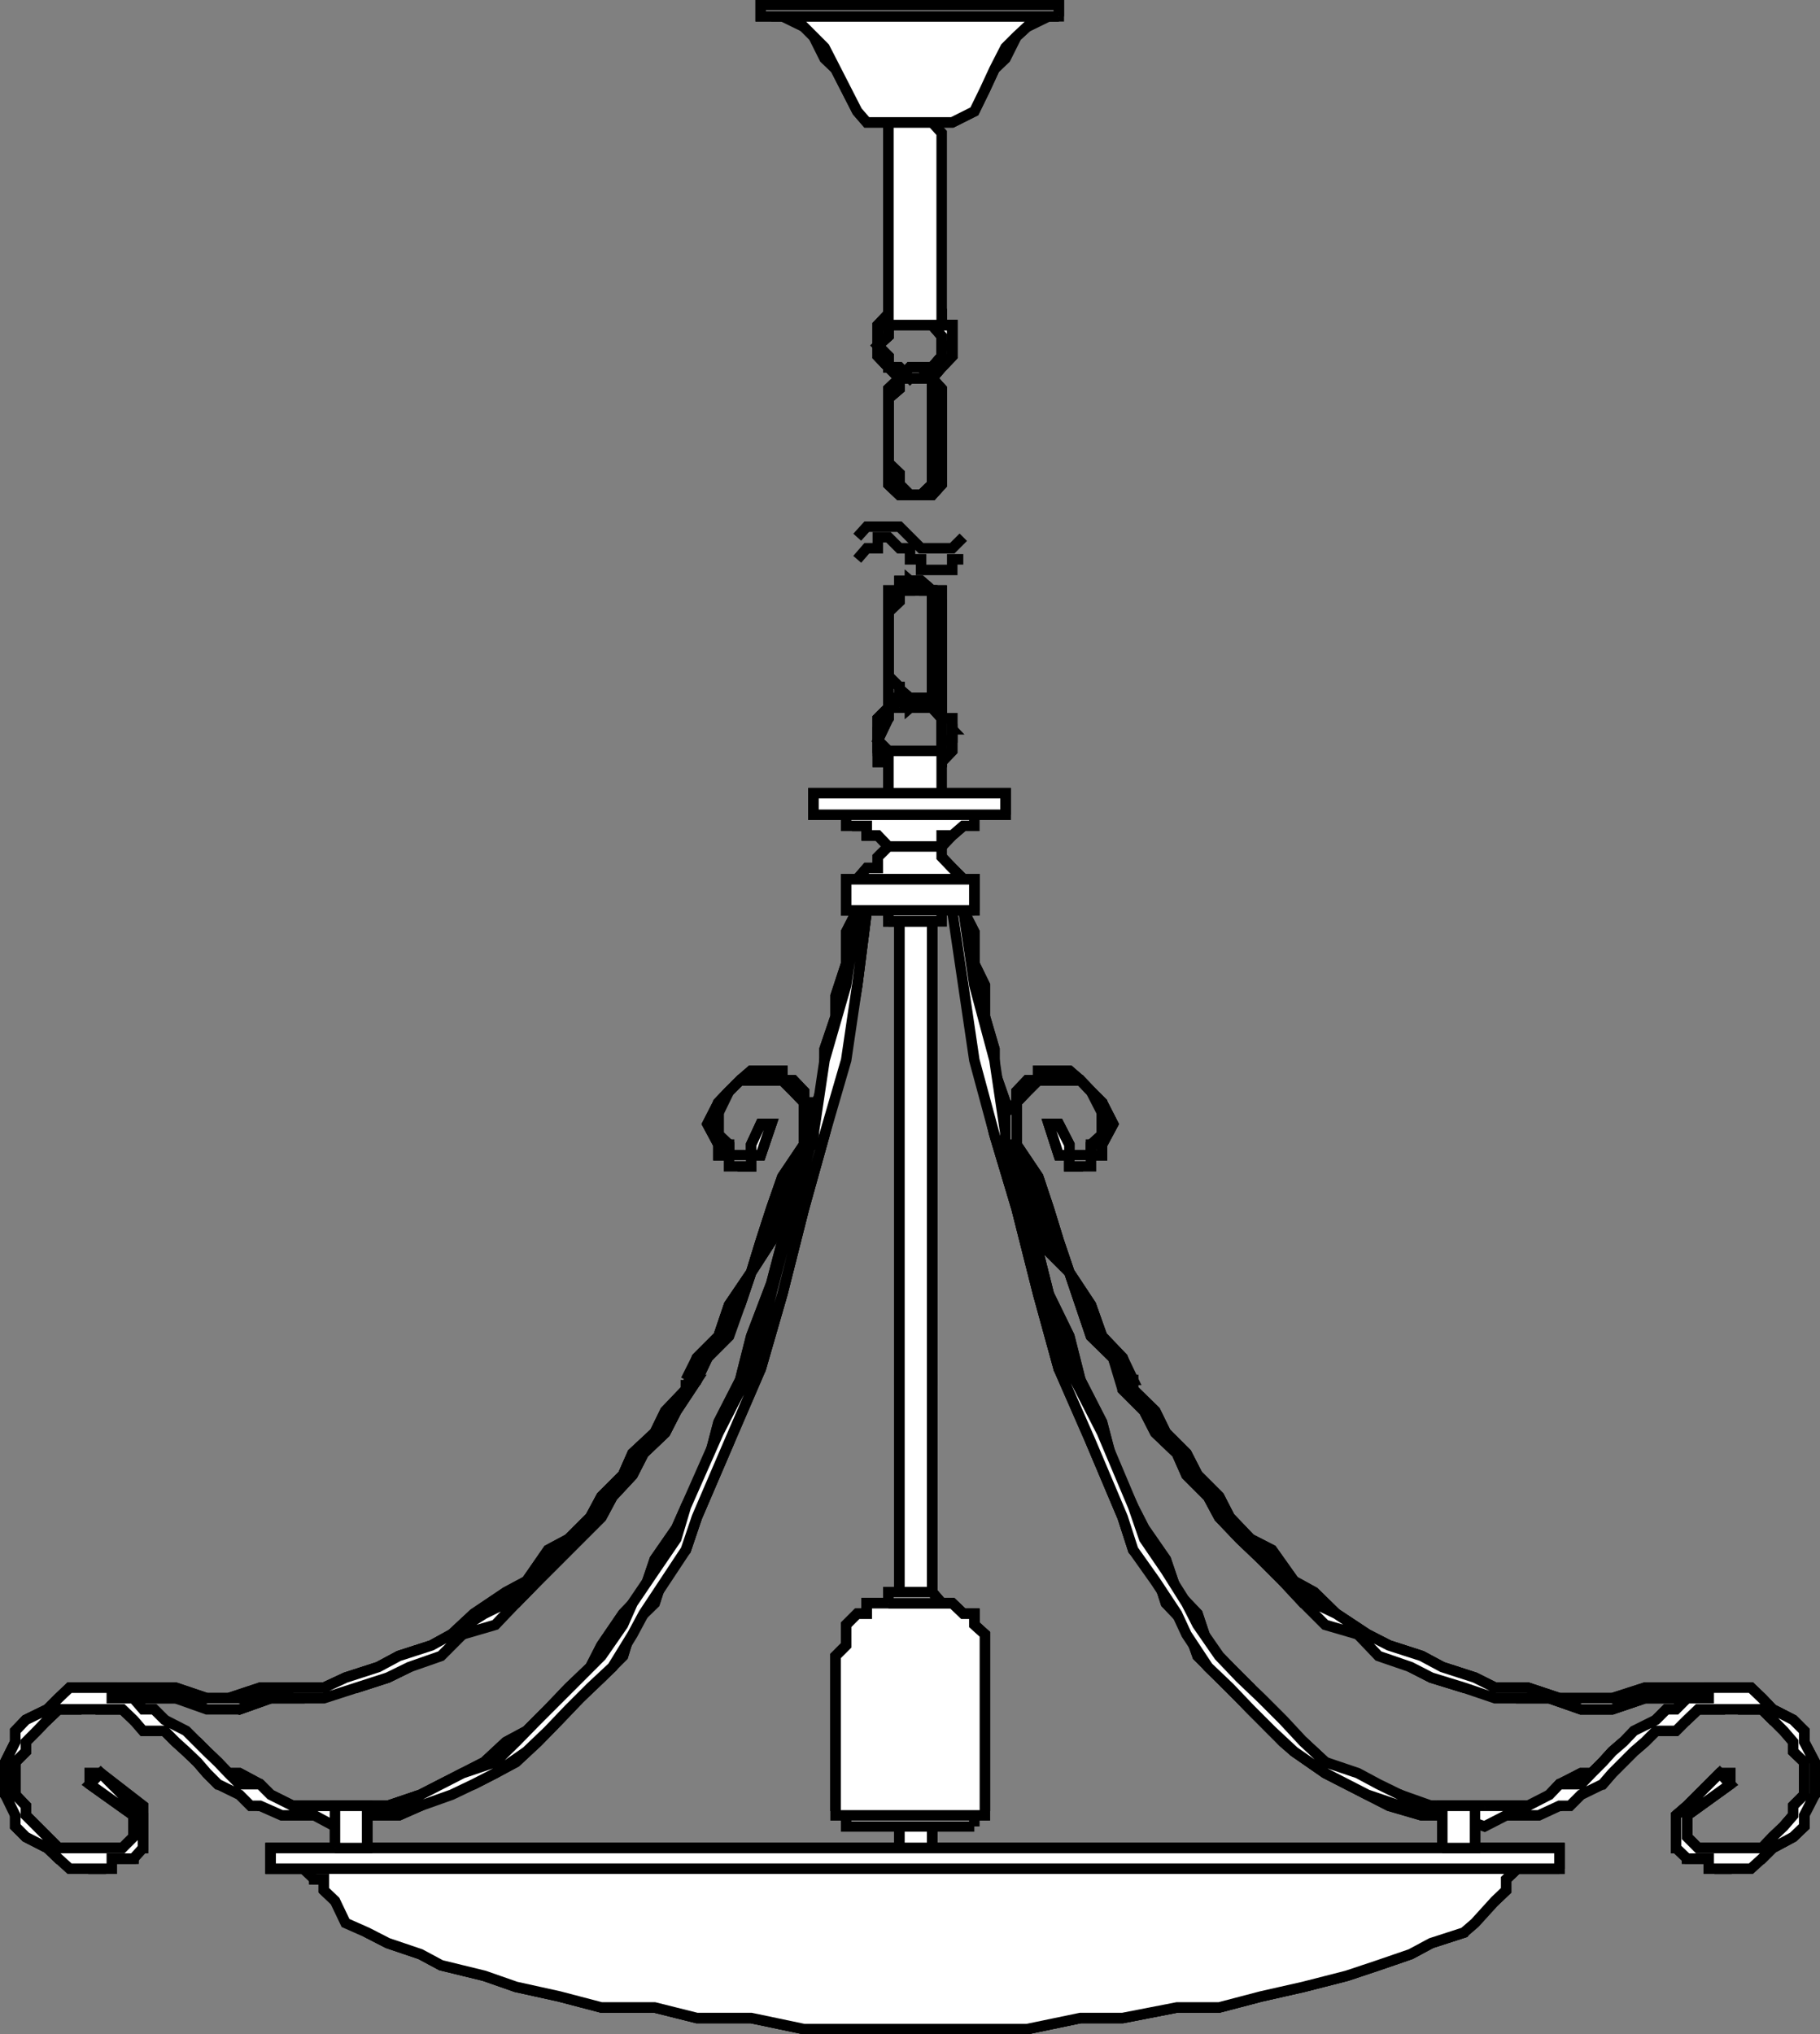 <svg xmlns="http://www.w3.org/2000/svg" width="362.086" height="404.586"><rect width="100%" height="100%" fill="#808080" stroke="none"/><path fill="#fff" stroke="#000" stroke-miterlimit="10" stroke-width="2.086" d="M174.645 68.742v-4.097l2.101-2.2 2.2-2.101h6.5v2.101h1.898v2.2h2.101v4.097h-2.101v-1.898l-1.899-2.2-2.199-2.199h-4.3l-2.2 2.2v2.199l-2.101 1.898m0 0v2.102l2.101 2.199 2.2 2.2h6.5l1.898-2.2 2.101-2.2v-2.1h-2.101v2.1l-1.899 2.2h-2.199l-2.203 2.2-2.098-2.2h-2.199v-2.2l-2.101-2.1"/><path fill="none" stroke="#000" stroke-miterlimit="10" stroke-width="2.086" d="M181.043 75.242h4.402l1.899-2.199 2.101-2.2v-6.198h-2.101v-2.2h-1.899v-2.101h-6.5l-2.199 2.101-2.101 2.2v6.199l2.101 2.199 2.2 2.2h2.097"/><path fill="none" stroke="#000" stroke-miterlimit="10" stroke-width="2.086" d="m181.043 75.242 2.203-2.199h2.2l1.898-2.2v-4l-1.899-2.198-2.199-2.2h-4.3l-2.2 2.2v2.199l-2.101 1.898 2.101 2.102v2.199h2.2l2.097 2.2"/><path fill="#fff" stroke="#000" stroke-miterlimit="10" stroke-width="2.086" d="M185.445 24.344h4l4.399-2.2 2.101-4.3 1.899-4.102 2.199-2.097 2.203-4.403 2.098-1.898 4.3-2.102h2V1.043h-59.3v2.2h4.3l4.301 2.1 1.899 1.9 2.199 4.402 2.203 2.097 2.098 4.102 2.199 4.3 1.902 2.2h4.301v40.3h8.7v-40.3m-8.7 103.699v-10.598h2.2v-1.902h4.3l2.2 1.902h1.898v10.598h-1.899v-10.598h-2.199l-2.203-1.902v1.902h-2.098l-2.199 2.2v8.398m2.199 10.801h-2.199v-10.801 8.602h2.2v2.199h6.5v-10.801h1.898v10.8h-8.399"/><path fill="none" stroke="#000" stroke-miterlimit="10" stroke-width="2.086" d="M178.945 138.844h6.5-6.5"/><path fill="#fff" stroke="#000" stroke-miterlimit="10" stroke-width="2.086" d="m176.746 140.742 2.2-1.898h6.5v1.898h-6.5l2.097-1.898-2.098 1.898h-2.199"/><path fill="#fff" d="m183.246 140.742-2.203-1.898v1.898zm0 0"/><path fill="none" stroke="#000" stroke-miterlimit="10" stroke-width="2.086" d="m183.246 140.742-2.203-1.898v1.898h2.203"/><path fill="#fff" stroke="#000" stroke-miterlimit="10" stroke-width="2.086" d="M174.645 145.043v-2.2l2.101-2.1h10.598v2.1l2.101 2.2h-2.101v-2.2l-1.899-2.1h-8.699v2.1l-2.101 2.2m-38.2 129.402 2.2-4.402 4.3-4.3 2.098-6.2 4.402-6.5 1.899-6.2 2.101-6.5 2.2-6.3 4.3-6.398v-8.403l-2.101-2.199-2.2-2.2h-8.398l-2.203 2.2-2.098 2.2v6.402l2.098 2v2.097h4.402v-2.097l1.899-4.102h2.101l-2.101 6.2h-1.899v2.202h-2.199l-2.203-2.203h-2.098v-2.097l-2.199-4.102 2.2-4.3 2.097-2.2 2.203-2.2 2.2-1.898h6.199v1.899h2.199l2.101 2.199v2.2l1.899 2.1v6.302-6.301l2.199-6.5v-6.2l2.203-6.5v-4.101l2.098-6.398v-6.301l2.199-4.301h-2.2v-6.2h2.2l1.902-2.198h2.2v-2.2l2.101-2.101h2.2-2.2l-2.101-2.2h-2.2v-1.902h-1.902v-2.199h-8.7v-4.3h14.903v-6.2h-2.101v-6.5 4.3h12.699v-4.3h2.101v2.2l-2.101 2.1v2.2h-1.899v6.2h14.598v4.3h-6.2l-2.198 2.2-2.2 1.902-2.101 2.199h-1.899l1.899 2.101 2.101 2.2 2.2 2.199h2.199v6.199h-2.2l2.2 4.3v6.302l2.101 4.3v6.2l1.899 6.5v4.3l2.199 6.297v6.403-4.301l2.203-2.102v-2.199l2.098-2.2h2.199v-1.898h6.203l2.2 1.899 2.097 2.199 2.203 2.2 2.2 4.3-2.2 4.102v2.097h-2.203l-2.098 2.203h-2.199v-2.203h-2.101l-2-6.199h2l2.101 4.102v2.097h4.297v-2.097l2.203-2v-6.403l-2.203-2.199-2.098-2.2h-8.402l-2.2 2.2-2.097 2.2v8.402l4.297 6.398 2.102 6.3 2 6.5 2.101 6.2 4.297 6.5 2.203 6.2 4.098 4.3 2.101 4.402h-2.101l-1.899-4.402-4.402-4.3-2.098-6.2-2.199-6.5-4.101-4.098-2.102-6.5-2.2-6.203-2.097-6.5 2.098 8.703 2.199 10.5 2.102 8.399 4.101 8.398 2.2 8.703h-2.2l-2.101-2.203-4.102-14.898-4.297-17-4.402-14.7-4-17-2.2-14.902-2.199-14.898-4 2.199h1.899l-1.899 2.2v91.202h-6.5v-91.203h-2.199v-2.199h-4.3l-1.903 14.902-2.2 12.7-4.3 17-4.098 14.699-4.3 17-4.301 14.898-1.899 2.203h-2.199l2.2-8.703 4-10.5 4.398-16.797 2.101-10.8-2.101 6.398-2.2 6.3-2.199 6.5-4 6.2-2.199 6.5-2.203 4.102-4.297 6.398-2.101 4.402h-2.2"/><path fill="#fff" stroke="#000" stroke-miterlimit="10" stroke-width="2.086" d="M136.445 274.445v1.899l-4.101 4.3-2.098 4.301-4.402 4.098-1.899 4.3-4.3 4.302-2.2 4.097-4.3 4.301-4.102 2.2-4.297 6.202-4.101 2.2-6.399 4.3-4.402 4.098-4 2.2-6.5 2.1-4.098 2.2-6.5 2.102-4.3 2h-12.7l-6.3 2.097h-4.301l-6.2-2.097H22.246l6.2 2.097h12.699l6.5 2.203 6.199-2.203h6.5l4.101-2.097h6.5l6.2-2 4.3-2.102 6.301-4.3 4.297-2.2 6.5-4.098 4.102-2.101 4.3-4.399 4.301-4.3 4.098-4.102 4.3-4.3 2.2-4.098 4-4.301 2.199-4.301 4.3-4.098 2.2-4.3 4.102-6.2h-2.2"/><path fill="#fff" stroke="#000" stroke-miterlimit="10" stroke-width="2.086" d="m147.246 274.445-4.3 8.399-2.2 8.398-4.3 8.403-1.903 4.3-4.297 6.2-2.203 6.5-4.098 4.3-4.3 6.297-2.2 4.301-4.3 4.102-4.102 4.3-4.297 4.297-4.101 2.203-4.301 4-4.301 2.2-4.297 2.199-4.101 2.101-6.5 2.2H58.246l-4.402-2.2-2.098-2.101-4.101-2.2h-2.2l-2.101-2.199-2.2-2.101-1.898-1.899-4.3-2.203-2.2-2.199-2.101-2.098h-2.2l-1.902-2.203-4.297-2.097h-8.402l-2.2 2.097-2.199 2.203-4.3 2.098-2.102 2.2v2.202l-2 4v6.5l2 2.2v4.097l2.102 2.102 4.3 2.199 2.2 2.102h2.199l4 2h2.199v-2h6.5v-2.102h1.902v-8.398l-8.402-6.5h-2.2v2.199l8.7 6.199v4.3l-2.2 2.2H11.646l-6.5-6.5v-1.898l-2.102-2.2v-6.5l2.102-2.101v-1.899l2.199-4.402h2.101l2.2-2.098h4.101l2.098-2.203h2.199v2.203h4.3l2.2 2.098h1.902l4.301 2.2 2.2 2.202 2.097 1.899 2.203 2.101 1.899 2.2 2.199 2.199h4.3l2.2 2.101 1.902 2.2h4.297l4.3 1.898h6.302v6.5H53.844v4.102h8.699v2.097h1.902v2.203l2.2 2.098 2.101 2.2 4.297 4.1 4.102 2.102 6.5 2.2 4.101 2.199 8.598 2.101 6.3 2.2 8.602 1.898 8.399 2.2h10.601l8.399 2.1h10.8l10.5 2.2h44.399l10.601-2.2h8.399l10.8-2.1h8.399l8.402-2.2 8.399-1.898 8.601-2.2 6.301-2.101 6.399-2.2 4.101-2.199 6.5-2.101 2.2-4.102 4-2.199 2.199-2.098v-2.203l2.199-2.097h8.402v-4.102h-16.8v-6.5h8.398l4.3-1.898h4.102l2.098-2.2 2.199-2.101h4.3l1.903-2.2 2.2-2.199 2.097-2.101 2.203-1.899 2.2-2.203 4-2.199h2.199l2.199-2.098h4.3v-2.203h2.102l2 2.203h4.297l2.102 2.098h2.199l1.902 4.402v1.899l2.2 2.101v6.5l-2.2 2.2v1.898l-1.902 2.2-2.2 2.1-2.101 2.2h-12.7l-2.198-2.2v-4.3l8.601-6.2v-2.198h-2.101l-6.5 6.5-2.2 1.898v6.5h2.2v2.102h6.5v2h2.101l4.098-2h2.199l2.102-2.102 4.101-2.2 2.2-2.1v-4.098l2.097-2.2v-6.5l-2.098-4v-2.203l-2.199-2.199-4.101-2.098-2.102-2.203-2.2-2.097h-8.398l-4.3 2.097-2.2 2.203h-1.902l-4.297 4.297-4.3 2.203-2.2 1.899-1.902 2.101-2.2 2.2h-2.101l-4.297 2.199-2 2.101-2.101 2.2h-23.301l-4.301-2.2-6.5-2.101-4.098-2.2-4.3-2.199-4.301-4-4.098-2.203-4.3-4.297-2.2-4.3-8.402-8.403-2.098-6.297-4.101-4.3-2.2-6.5-4.3-6.2-2.2-4.3-4-8.403-2.199-8.398-4.3-8.399h-2.2l4.297 12.399 6.3 14.898 2.102 6.5 4.399 4.102 2.101 6.5 4.098 4.3 2.203 6.2 4.297 4.3 4.102 4.098 4.3 4.301 4.301 4.402 2.2 1.899 6.199 4.3 4.3 2.2 4.098 2.101 4.3 2.2 6.5 1.898h4.102v6.5h-101.5v-6.5h8.399v-1.898h2.101v-34.102l-2.101-1.898v-2.2h-2.2l-2.199-2.101h-4 1.899l-1.899-2.2v-42.199h-6.5v42.2h-2.199v2.199h-4.3v2.101h-1.903l-2.2 2.2v4.097l-2.097 2.102v29.8h2.098v1.899h10.601v6.5H73.043v-6.5h6.3l4.302-1.898 4.101-2.2 6.5-2.101 4.297-2.2 4.102-2.199 4.3-4 4.301-4.402 4.098-4.3 4.3-4.098 4.301-4.301 1.899-6.2 4.402-4.3 2.098-6.5 4.101-4.102 2.2-6.5 6.398-14.898 4.402-12.399h-2.199"/><path fill="#fff" stroke="#000" stroke-miterlimit="10" stroke-width="2.086" d="M223.344 274.445v1.899l4.3 4.3 2.2 4.301 4.3 4.098 1.899 4.3 4.3 4.302 2.2 4.097 4.102 4.301 4.3 4.102 4.301 4.3 4.098 4.399 4.3 2.101 6.5 4.098 4.102 2.2 6.399 4.3 4.101 2.102 6.5 2h6.2l4.398 2.097h6.402l6.297 2.203h6.203l6.5-2.203h6.2l6.5-2.097h-12.7l-6.5 2.097h-10.5l-6.3-2.097h-6.5l-4-2-6.5-2.102-4.102-2.2-6.5-2.1-4.301-2.2-6.2-4.098-4.398-4.3-4-2.2-4.402-6.203-4.297-2.199-4.101-4.3-2.102-4.098-4.297-4.301-2.203-4.301-4.098-4.098-2.101-4.3-4.399-4.301v-1.899h-2.101"/><path fill="none" stroke="#000" stroke-miterlimit="10" stroke-width="2.086" d="M185.445 140.742h1.899v2.102l2.101 2.199v2.2l-2.101 2.1v2.2h-1.899v6.2h14.598v4.3h-6.2l-2.198 2.2-2.2 1.902-2.101 2.199h-1.899l1.899 2.101 2.101 2.2 2.2 2.199h2.199v6.199h-2.2l2.2 4.3v6.302l2.101 4.3v6.2l1.899 6.5v4.3l2.199 6.297v6.403-4.301l2.203-2.102v-2.199l2.098-2.2h2.199v-1.898h6.203l2.2 1.899 2.097 2.199 2.203 2.2 2.2 4.3-2.2 4.102v2.097h-2.203l-2.098 2.203h-2.199v-2.203h-2.101l-2-6.199h2l2.101 4.102v2.097h4.297v-2.097l2.203-2v-6.403l-2.203-2.199-2.098-2.2h-8.402l-2.2 2.2-2.097 2.2v8.402l4.297 6.398 2.102 6.3 2 6.5 2.101 6.2 4.297 6.5 2.203 6.2 4.098 4.3 2.101 6.3 4.399 4.302 2.101 4.3 4.098 4.098 2.203 4.3 4.297 4.302 2.102 4.097 4.101 4.301 4.297 2.2 4.402 6.202 4 2.2 4.399 4.3 6.199 4.098 4.3 2.2 6.5 2.1 4.102 2.2 6.5 2.102 4 2h6.5l6.301 2.097h10.5l6.5-2.097h12.7l-6.5 2.097h-6.2l-6.5 2.203h-6.203l-6.297-2.203h-6.402l-4.399-2.097h-6.199l-6.5-2-4.101-2.102-6.399-4.3-4.101-2.2-6.5-4.098-4.301-2.101-4.098-4.399-4.3-4.3-4.301-4.102-4.102-4.3-2.2-4.098-4.3-4.301-1.898-4.301-4.301-4.098-2.2-4.3-4.3-4.301-1.899-6.301-4.402-4.3-2.098-6.2-2.199-6.5-4.101-4.098-2.102-6.5-2.2-6.203-2.097-6.5 2.098 8.703 2.199 10.5 2.102 8.399 4.101 8.398 2.2 8.703 4.3 8.399 2.2 8.398 4 8.403 2.199 4.3 4.3 6.2 2.2 6.5 4.101 4.3 2.098 6.297 8.402 8.403 2.2 4.3 4.3 4.297 4.098 2.203 4.3 4 4.301 2.2 4.098 2.199 6.5 2.101 4.3 2.2h23.302l2.101-2.2 2-2.101 4.297-2.2h2.102l2.199-2.199 1.902-2.101 2.2-1.899 4.3-2.203 4.297-4.297h1.902l2.2-2.203 4.3-2.097h8.399l2.199 2.097 2.102 2.203 4.101 2.098 2.2 2.2v2.202l2.097 4v6.5l-2.098 2.2v4.097l-2.199 2.102-4.101 2.199-2.102 2.102h-2.2l-4.097 2h-2.101v-2h-6.5v-2.102h-2.2v-6.5l2.2-1.898 6.5-6.5h2.101v2.199l-8.601 6.199v4.3l2.199 2.2h12.699l2.102-2.2 2.199-2.1 1.902-2.2v-1.898l2.2-2.2v-6.5l-2.2-2.101v-1.899l-1.902-4.402h-2.2l-2.101-2.098h-4.297l-2-2.203h-2.101v2.203h-4.301l-2.2 2.098h-2.199l-4 2.2-2.199 2.202-2.203 1.899-2.098 2.101-2.199 2.2-1.902 2.199h-4.301l-2.2 2.101-2.097 2.2h-4.101l-4.301 1.898h-8.399v6.5h16.801v4.102h-8.402l-2.2 2.097v2.203l-2.199 2.098-4 2.2-2.199 4.1-6.5 2.102-4.101 2.2-6.399 2.199-6.3 2.101-8.602 2.2-8.399 1.898-8.402 2.2h-8.398l-10.801 2.1h-8.399l-10.601 2.2h-44.399l-10.5-2.2h-10.8l-8.399-2.1h-10.601l-8.399-2.2-8.601-1.898-6.301-2.2-8.598-2.101-4.101-2.2-6.5-2.199-4.102-2.101-4.297-4.102-2.101-2.199-2.2-2.098v-2.203h-1.902v-2.097h-8.7v-4.102h12.802v-6.5h-6.301l-4.301-1.898h-4.297l-1.902-2.2-2.2-2.101h-4.3l-2.2-2.2-1.898-2.199-2.203-2.101-2.098-1.899-2.199-2.203-4.3-2.199h-1.903l-2.2-2.098h-4.3v-2.203h-2.2l-2.097 2.203h-4.101l-2.2 2.098H7.344l-2.2 4.402v1.899l-2.101 2.101v6.5l2.102 2.2v1.898l6.5 6.5h12.699l2.199-2.2v-4.3l-8.7-6.2v-2.198h2.2l8.402 6.5v8.398h-1.902v2.102h-6.5v2h-2.2l-4-2h-2.198l-2.2-2.102-4.3-2.2-2.102-2.1v-4.098l-2-2.2v-6.5l2-4v-2.203l2.102-2.199 4.3-2.098 2.2-2.203 2.199-2.097h8.402l4.297 2.097 1.902 2.203h2.2l2.101 2.098 2.2 2.2 4.3 2.202 1.899 1.899 2.199 2.101 2.101 2.2h2.2l4.101 2.199 2.098 2.101 4.402 2.2h18.899l6.5-2.2 4.101-2.101 4.297-2.2 4.3-2.199 4.302-4 4.101-2.203 4.297-4.297 4.102-4.3 4.3-4.102 2.2-4.3 4.3-6.298 4.098-4.3 2.203-6.5 4.297-6.2 1.902-4.3 4.301-8.403 2.2-8.398 4.3-8.399 2.2-8.703 4-10.5 4.398-16.797 2.101-10.8-2.101 6.398-2.2 6.3-2.199 6.5-4 6.2-2.199 6.5-2.203 4.102-4.297 6.398-2.101 4.402-4.102 6.2-2.2 4.3-4.3 4.098-2.2 4.3-4 4.302-2.198 4.097-4.301 4.301-4.098 4.102-4.3 4.3-4.301 4.399-4.102 2.101-6.5 4.098-4.297 2.2-6.3 4.3-4.301 2.102-6.2 2h-6.5l-4.101 2.097h-6.5l-6.2 2.203-6.5-2.203H28.446l-6.199-2.097h12.7l6.199 2.097h4.3l6.301-2.097h12.7l4.3-2 6.5-2.102 4.098-2.2 6.5-2.1 4-2.2 4.402-4.098 6.399-4.3 4.101-2.2 4.297-6.203 4.102-2.199 4.3-4.3 2.2-4.098 4.3-4.301 1.899-4.301 4.402-4.098 2.098-4.3 4.101-4.301 2.2-6.301 4.3-4.3 2.098-6.2 4.402-6.5 1.899-6.2 2.101-6.5 2.2-6.3 4.3-6.398v-8.403l-2.101-2.199-2.2-2.2h-8.398l-2.203 2.2-2.098 2.2v6.402l2.098 2v2.097h4.402v-2.097l1.899-4.102h2.101l-2.101 6.2h-1.899v2.202h-2.199l-2.203-2.203h-2.098v-2.097l-2.199-4.102 2.2-4.3 2.097-2.2 2.203-2.2 2.2-1.898h6.199v1.899h2.199l2.101 2.199v2.2l1.899 2.1v6.302-6.301l2.199-6.5v-6.2l2.203-6.5v-4.101l2.098-6.398v-6.301l2.199-4.301h-2.2v-6.2h2.2l1.902-2.198h2.2v-2.2l2.101-2.101h2.2-2.2l-2.101-2.2h-2.2v-1.902h-1.902v-2.199h-8.7v-4.3h14.903v-6.2h-2.101v-8.7l2.101-2.1 2.2-1.9h-2.2v-21.398h2.2v-1.902h4.3l2.2 1.902h1.898v21.399h-1.899v1.898"/><path fill="none" stroke="#000" stroke-miterlimit="10" stroke-width="2.086" d="M178.945 140.742h-2.199v2.102l-2.101 2.199v4.3h12.699v-6.5l-1.899-2.1h-6.5m0-1.899h6.5v-21.399h-2.199l-2.203-1.902v1.902h-2.098l-2.199 2.2v17h2.2v2.199m4.3 1.898-2.203-1.898v1.898h2.203m6.199 38.102-4 2.199h1.899l-1.899 2.2v133.402l1.899 2.199h-1.899 4l2.2 2.101h2.199v2.2l2.101 1.898v34.102h-2.101v1.898h-8.399v6.5h101.5v-6.5h-4.101l-6.5-1.898-4.301-2.2-4.098-2.101-4.3-2.2-6.2-4.3-2.199-1.899-4.3-4.402-4.301-4.3-4.102-4.098-4.297-4.301-2.203-6.2-4.098-4.3-2.101-6.5-4.399-4.102-2.101-6.5-6.301-14.898-6.398-14.602-4.102-14.898-4.297-17-4.402-14.7-4-17-2.2-14.902-2.199-14.898m-10.5 182.199h-10.601v-1.898h-2.098v-29.801l2.098-2.102v-4.097l2.199-2.2h1.902v-2.101h4.301v-2.2h2.2V183.243h-2.2v-2.199h-4.3l-1.903 14.902-2.2 12.7-4.3 17-4.098 14.699-4.3 17-4.301 14.898-6.301 14.602-6.398 14.898-2.2 6.5-4.101 4.102-2.098 6.5-4.402 4.3-1.899 6.2-4.3 4.3-4.301 4.098-4.098 4.301-4.3 4.402-4.301 4-4.102 2.2-4.297 2.199-6.5 2.101-4.101 2.2-4.301 1.898h-6.301v6.5h105.902v-6.5m2.098-222.2-2.098 1.898 2.098-1.898"/><path fill="#fff" stroke="#000" stroke-miterlimit="10" stroke-width="2.086" d="M176.746 85.742v-8.398l2.2-2.102 2.097-2.199h2.203l2.2 2.2 1.898 2.1v8.4h-1.899v-10.5h-6.5v2.1l-2.199 1.9v6.5"/><path fill="#fff" stroke="#000" stroke-miterlimit="10" stroke-width="2.086" d="M176.746 85.742v10.602l2.2 2.101h6.5l1.898-2.101V85.742h-1.899v10.602l-2.199 2.101h-2.203l-2.098-2.101v-2.2l-2.199-2.101v-6.3"/><path fill="none" stroke="#000" stroke-miterlimit="10" stroke-width="2.086" d="M181.043 98.445h4.402l1.899-2.101v-19l-1.899-2.102-2.199-2.199h-2.203l-2.098 2.2-2.199 2.1v19l2.2 2.102h2.097"/><path fill="none" stroke="#000" stroke-miterlimit="10" stroke-width="2.086" d="M181.043 98.445h2.203l2.2-2.101V75.242h-6.5v2.102l-2.2 1.898v12.801l2.2 2.102v2.199l2.097 2.101"/><path fill="#fff" stroke="#000" stroke-miterlimit="10" stroke-width="2.086" d="M178.945 73.043v2.2h2.098-2.098v-2.2"/><path fill="none" stroke="#000" stroke-miterlimit="10" stroke-width="2.086" d="m181.043 75.242-2.098-2.199"/><path fill="#fff" stroke="#000" stroke-miterlimit="10" stroke-width="2.086" d="M295.344 359.145h8.601l4.301-2.2 2-2.101h4.297l2.102-2.2 2.199-2.199 1.902-2.101 2.2-1.899 2.097-2.203 4.402-2.199 2.098-2.098h1.902l2.2-2.203h4.3v-2.097h8.399l2.199 2.097 2.102 2.203 4.101 2.098 2.2 2.2v2.202l2.097 4v6.5l-2.098 4.098v2.2l-2.199 2.1-4.101 2.2-2.102 2.102-2.2 2h-8.398v-2h-4.3l-2.2-2.102v-6.5l2.2-1.898 6.5-6.5 2.101 2.199-8.601 6.199v4.3l2.199 2.2h12.699l2.102-2.2 2.199-2.1 1.902-2.2v-1.898l2.2-2.2v-6.5l-2.2-2.101v-1.899l-1.902-2.203-2.2-2.199-2.101-2.098h-12.7l-2.198 2.098-2.2 2.2h-4l-2.199 2.202-2.203 1.899-2.098 2.101-2.199 2.2-1.902 2.199-4.301 2.101-2.2 2.2h-2.097l-4.101 1.898h-6.5l-4.301 2.2-6.301-2.2h-4.297l-6.203-1.898-6.5-2.2-4.098-2.101-4.3-2.2-6.2-4.3-4.402-4.102-4.297-4.297-4.101-4.3-4.301-4.102-4.301-6.5-1.898-4.098-4.301-6.5-4.399-6.203-2.101-6.5-6.301-14.898-6.398-14.602-4.102-14.898-4.297-17-4.402-14.7-4-14.8-2.2-14.899-2.199-14.902h2.2l2.199 14.902 4 14.899 2.199 14.8 4.3 14.7 4.302 17 4.101 14.898 6.5 12.703 6.2 14.7 2.199 6.398 4.3 6.3 4.098 6.5 2.203 4.302 4.297 6.199 4.102 4.3 4.3 4.098 4.301 4.301 4.098 4.402 4.3 4 6.5 2.2 4.102 2.199 4.297 2.101 6.203 2.2h10.598"/><path fill="#fff" stroke="#000" stroke-miterlimit="10" stroke-width="2.086" d="M202.246 227.645h-2.203v-6.301l2.203-2.102v-2.199l2.098-2.2h2.199v-1.898h6.203l2.2 1.899 2.097 2.199 2.203 2.2 2.2 4.3-2.2 4.102v2.097h-2.203v2.203h-4.297v-2.203h-2.101l-2-6.199h2l2.101 4.102v2.097h4.297v-2.097h2.203v-6.301l-2.203-4.301-2.098-2.2h-8.402l-2.2 2.2-2.097 2.2v8.402l4.297 6.398 2.102 6.3 2 6.5 2.101 6.2 4.297 6.5 2.203 6.2 4.098 4.3 2.101 6.3 2.2 4.302 8.398 8.398 2.203 4.3 4.297 4.302 2.102 4.097 4.101 4.301 4.297 4.102 4.402 4.3 4 4.399 4.399 2.101 6.199 4.098 4.3 2.2 6.5 2.1 4.102 2.2 6.5 2.102 4 2h6.5l6.301 2.097h17l6.2-2.097h6.5l-6.5 2.097h-6.2l-6.5 2.203h-6.203l-6.297-2.203h-10.8l-6.2-2.097-6.5-2-4.101-2.102-6.399-2.2-4.101-4.3-6.5-1.898-4.301-4.301-4.098-4.399-4.3-4.3-4.301-4.102-4.102-4.3-2.2-4.098-4.3-4.301-1.898-4.301-4.301-4.098-2.2-4.3-4.3-6.2-1.899-4.402-4.402-4.3-2.098-6.2-2.199-6.5-4.101-6.2-2.102-6.5-2.2-6.3-2.097-6.398m-23.301 139.898h6.5v-8.398h-6.5v8.398m-112.3-8.398h-8.399l-4.402-2.2-2.098-2.101h-4.101l-2.2-2.2-2.101-2.199-2.2-2.101-4.101-4.102-4.297-2.199-2.101-2.098h-2.2l-1.902-2.203h-4.297v-2.097h-8.402l-2.2 2.097-2.199 2.203-4.3 2.098-2.102 2.2v2.202l-2 4v6.5l2 4.098v2.2l2.102 2.1 4.3 2.2 2.2 2.102 2.199 2h8.402v-2h4.297l1.902-2.102v-6.5l-1.902-1.898-6.5-6.5-2.2 2.199 8.7 6.199v4.3l-2.2 2.2H11.646l-6.5-6.5v-1.898l-2.102-2.2v-6.5l2.102-2.101v-1.899l2.199-2.203 2.101-2.199 2.2-2.098h12.699l2.199 2.098 1.902 2.2h4.301l2.2 2.202 2.097 1.899 2.203 2.101 1.899 2.2 2.199 2.199 4.3 2.101 2.2 2.2h1.902l4.297 1.898h6.5l4.102 2.2 6.398-2.2h4.102l6.5-1.898 6.199-2.2 4.402-2.101 4.297-2.2 6.203-4.3 4.297-4.102 4.102-4.297 4.3-4.3 4.399-4.102 4-6.5 2.199-4.098 4.3-6.5 4.102-6.203 2.2-6.5 6.398-14.898 6.3-14.602 4.302-14.898 4.3-17 4.098-14.7 4.3-14.8 2.2-14.899 1.902-14.902h-1.902l-2.2 14.902-4.3 14.899-2.2 14.8-4 14.7-4.398 17-4 14.898-6.5 12.703-6.5 14.7-1.902 6.398-4.297 6.3-4.402 6.5-1.899 4.302-4.3 6.199-12.7 12.699-4.3 4.402-4.102 4-6.5 2.2-4.297 2.199-4.101 2.101-6.5 2.2h-10.5"/><path fill="#fff" stroke="#000" stroke-miterlimit="10" stroke-width="2.086" d="M159.945 227.645h1.899v-8.403h-1.899v-2.199l-2.101-2.2h-2.2v-1.898h-6.199l-2.199 1.899-2.203 2.199-2.098 2.2-2.199 4.3 2.2 4.102v2.097h2.097v2.203h4.402v-2.203h1.899l2.101-6.199h-2.101l-1.899 4.102v2.097h-4.402v-2.097h-2.098v-6.301l2.098-4.301 2.203-2.2h8.399l2.199 2.2 2.101 2.2v8.402l-4.3 6.398-2.2 6.3-2.101 6.5-1.899 6.2-4.402 6.5-2.098 6.2-4.3 4.3-2.2 6.3-1.902 4.302-4.297 4.3-4.402 4.098-1.899 4.3-4.3 4.302-2.2 4.097-8.402 8.403-4.297 4.3-4.101 4.399-4.301 2.101-6.5 4.098-4 2.2-6.5 2.1-4.098 2.2-6.5 2.102-4.3 2h-6.2l-6.5 2.097h-16.8l-6.5-2.097h-6.2l6.2 2.097h6.5l6.199 2.203h6.5l6.199-2.203h10.601l6.5-2.097 6.2-2 4.3-2.102 6.301-2.2 4.297-4.3 6.5-1.898 4.102-4.301 4.3-4.399 4.301-4.3 4.098-4.102 4.3-4.3 2.2-4.098 4-4.301 2.199-4.301 4.3-4.098 2.2-4.3 4.102-6.2 2.101-4.402 4.297-4.3 2.203-6.2 2.2-6.5 4-6.2 2.199-6.5 2.199-6.3 2.101-6.398m14.7-80.403v-4.398l2.101-2.102 2.2-1.898h6.5v1.898h1.898v2.102h2.101v4.398h-2.101v-4.398l-1.899-2.102h-8.699v2.102l-2.101 4.398m0 0v2.102l2.101 2.199 2.2 1.902h6.5v-1.902h1.898l2.101-2.2v-2.1h-2.101v2.1l-1.899 2.2h-8.699v-2.2l-2.101-2.1"/><path fill="none" stroke="#000" stroke-miterlimit="10" stroke-width="2.086" d="M181.043 138.844h4.402v1.898h1.899v2.102h2.101v6.5l-2.101 2.199h-1.899v1.902h-6.5l-2.199-1.902-2.101-2.2v-6.5l2.101-2.1 2.2-1.9h2.097"/><path fill="none" stroke="#000" stroke-miterlimit="10" stroke-width="2.086" d="M181.043 140.742h4.402l1.899 2.102v6.5l-1.899 2.199h-8.699v-2.2l-2.101-2.1 2.101-4.4v-2.1h4.297"/><path fill="#fff" stroke="#000" stroke-miterlimit="10" stroke-width="2.086" d="M174.645 68.742v-4.097l2.101-2.2h2.2l2.097-2.101h2.203l2.2 2.101h1.898v2.2h2.101v4.097h-2.101v-1.898l-1.899-2.2-2.199-2.199h-4.3l-2.2 2.2v2.199l-2.101 1.898m0 0v2.102l2.101 2.199 2.2 2.2h6.5l1.898-2.2 2.101-2.2v-2.1h-2.101v2.1l-1.899 2.2-2.199 2.2h-4.3l-2.2-2.2v-2.2l-2.101-2.1"/><path fill="none" stroke="#000" stroke-miterlimit="10" stroke-width="2.086" d="M181.043 75.242h4.402l1.899-2.199 2.101-2.2v-6.198h-2.101v-2.2h-1.899l-2.199-2.101h-2.203l-2.098 2.101h-2.199l-2.101 2.2v6.199l2.101 2.199 2.2 2.2h2.097"/><path fill="none" stroke="#000" stroke-miterlimit="10" stroke-width="2.086" d="M181.043 75.242h2.203l2.2-2.199 1.898-2.2v-4l-1.899-2.198-2.199-2.2h-4.3l-2.2 2.2v2.199l-2.101 1.898 2.101 2.102v2.199l2.2 2.2h2.097"/><path fill="#fff" stroke="#000" stroke-miterlimit="10" stroke-width="2.086" d="M178.945 149.344h8.399v8.398l-1.899 2.203h-8.699v-10.601h2.2m-.001-84.699h8.399v-38.2l-1.899-2.101h-8.699v40.3h2.2m-2.2 63.399v-8.398l2.2-2.2 2.097-1.902h2.203l2.2 1.902 1.898 2.2v8.398h-1.899v-10.598h-6.5v2.2l-2.199 2.097v6.301m0 0v10.8h2.2l2.097 1.9h2.203l2.2-1.9h1.898v-10.8h-1.899v10.8h-2.199l-2.203 1.9v-1.9h-2.098v-2.198l-2.199-2.2v-6.402"/><path fill="none" stroke="#000" stroke-miterlimit="10" stroke-width="2.086" d="M181.043 115.543h2.203l2.2 1.902 1.898 2.2v19.199h-1.899l-2.199 1.898h-2.203l-2.098-1.898h-2.199v-19.2l2.2-2.199 2.097-1.902"/><path fill="none" stroke="#000" stroke-miterlimit="10" stroke-width="2.086" d="M181.043 117.445h4.402v21.399h-2.199l-2.203 1.898v-1.898h-2.098v-2.2l-2.199-2.199v-12.703l2.2-2.097v-2.2h2.097"/><path fill="#fff" stroke="#000" stroke-miterlimit="10" stroke-width="2.086" d="M176.746 85.742v-8.398l2.2-2.102 2.097-2.199h2.203l2.2 2.2 1.898 2.1v8.4h-1.899v-10.5h-6.5v2.1l-2.199 1.9v6.5"/><path fill="#fff" stroke="#000" stroke-miterlimit="10" stroke-width="2.086" d="M176.746 85.742v10.602l2.2 2.101h6.5l1.898-2.101V85.742h-1.899v10.602l-2.199 2.101h-2.203l-2.098-2.101-2.199-2.2v-8.402"/><path fill="none" stroke="#000" stroke-miterlimit="10" stroke-width="2.086" d="M181.043 98.445h4.402l1.899-2.101v-19l-1.899-2.102-2.199-2.199h-2.203l-2.098 2.2-2.199 2.1v19l2.2 2.102h2.097"/><path fill="none" stroke="#000" stroke-miterlimit="10" stroke-width="2.086" d="M181.043 98.445h2.203l2.2-2.101V75.242h-6.5v2.102l-2.2 1.898v14.903l2.2 2.199 2.097 2.101"/><path fill="#fff" stroke="#000" stroke-miterlimit="10" stroke-width="2.086" d="M178.945 140.742h2.098v-1.898h-2.098v1.898"/><path fill="none" stroke="#000" stroke-miterlimit="10" stroke-width="2.086" d="M178.945 75.242h2.098-2.098m2.098 65.5h-2.098m2.098-65.5h-2.098m-8.402 36 1.902-2.199h2.2v-2.2h2.101l2.2 2.2h2.097v2.2h2.203v2.1h6.2v-2.1h2.199"/><path fill="none" stroke="#000" stroke-miterlimit="10" stroke-width="2.086" d="m170.543 106.844 1.902-2.102h6.5l2.098 2.102 2.203 2.199h6.2l2.199-2.2"/><path fill="#fff" stroke="#000" stroke-miterlimit="10" stroke-width="2.086" d="M181.043 24.344h8.402l4.399-2.2 2.101-4.3 1.899-4.102 2.199-4.297 2.203-2.203 4.297-4h4.102-57.2 4.399l4 4 2.199 2.203 2.203 4.297 2.098 4.102 2.199 4.3 1.902 2.2h8.598"/><path fill="#fff" stroke="#000" stroke-miterlimit="10" stroke-width="2.086" d="M210.645 3.242h-59.301V1.043h59.3v2.2m-25.199 179.999h-6.5v135.602h6.5V183.242m124.801 188.403H53.844v-4.102h256.402v4.102m-6.301 0h-2.101l-2.2 2.097v2.203l-2.199 2.098-4 4.402-2.199 1.899-6.5 2.101-4.101 2.2-6.399 2.199-6.3 2.101-8.602 2.2-8.399 1.898-8.402 2.2h-8.398l-10.801 2.1h-8.399l-10.601 2.2h-44.399l-10.5-2.2h-10.8l-8.399-2.1h-10.601l-8.399-2.2-8.601-1.898-6.301-2.2-8.598-2.101-4.101-2.2-6.5-2.199-4.102-2.101-4.297-1.899-2.101-4.402-2.2-2.098v-2.203h-1.902l-2.2-2.097h-2.097 245.7m-122.903-10.602h-14.797v-31.7l2.098-2.1v-4.098l2.199-2.2h1.902v-2.101h17l2.2 2.101h2.199v2.2l2.101 1.898v36h-14.902m12.801 2.199h-25.5v-2.199h25.5v2.2"/><path fill="#fff" stroke="#000" stroke-miterlimit="10" stroke-width="2.086" d="M176.746 318.844h10.598l-1.899-2.2h-8.699v2.2m0-135.602h10.598v-2.199h-10.598v2.2"/><path fill="#fff" stroke="#000" stroke-miterlimit="10" stroke-width="2.086" d="M193.844 181.043h-25.5v-6.2h25.5v6.2"/><path fill="#fff" stroke="#000" stroke-miterlimit="10" stroke-width="2.086" d="M181.043 174.844h12.8-2.198l-2.2-2.2-2.101-2.199v-2.101h-10.598l-2.101 2.101v2.2h-2.2l-1.902 2.199h-2.2 12.7m0-12.801h19-6.2v2.2h-2.198l-2.2 1.902h-2.101v2.199h-10.598l-2.101-2.2h-2.2v-1.902h-4.101v-2.199h-4.301 17m19 0h-38.2v-4.3h38.2v4.3m-133.398 205.5h6.398v-8.398h-6.398v8.398m220.3 0h6.5v-8.398h-6.5v8.398"/></svg>
